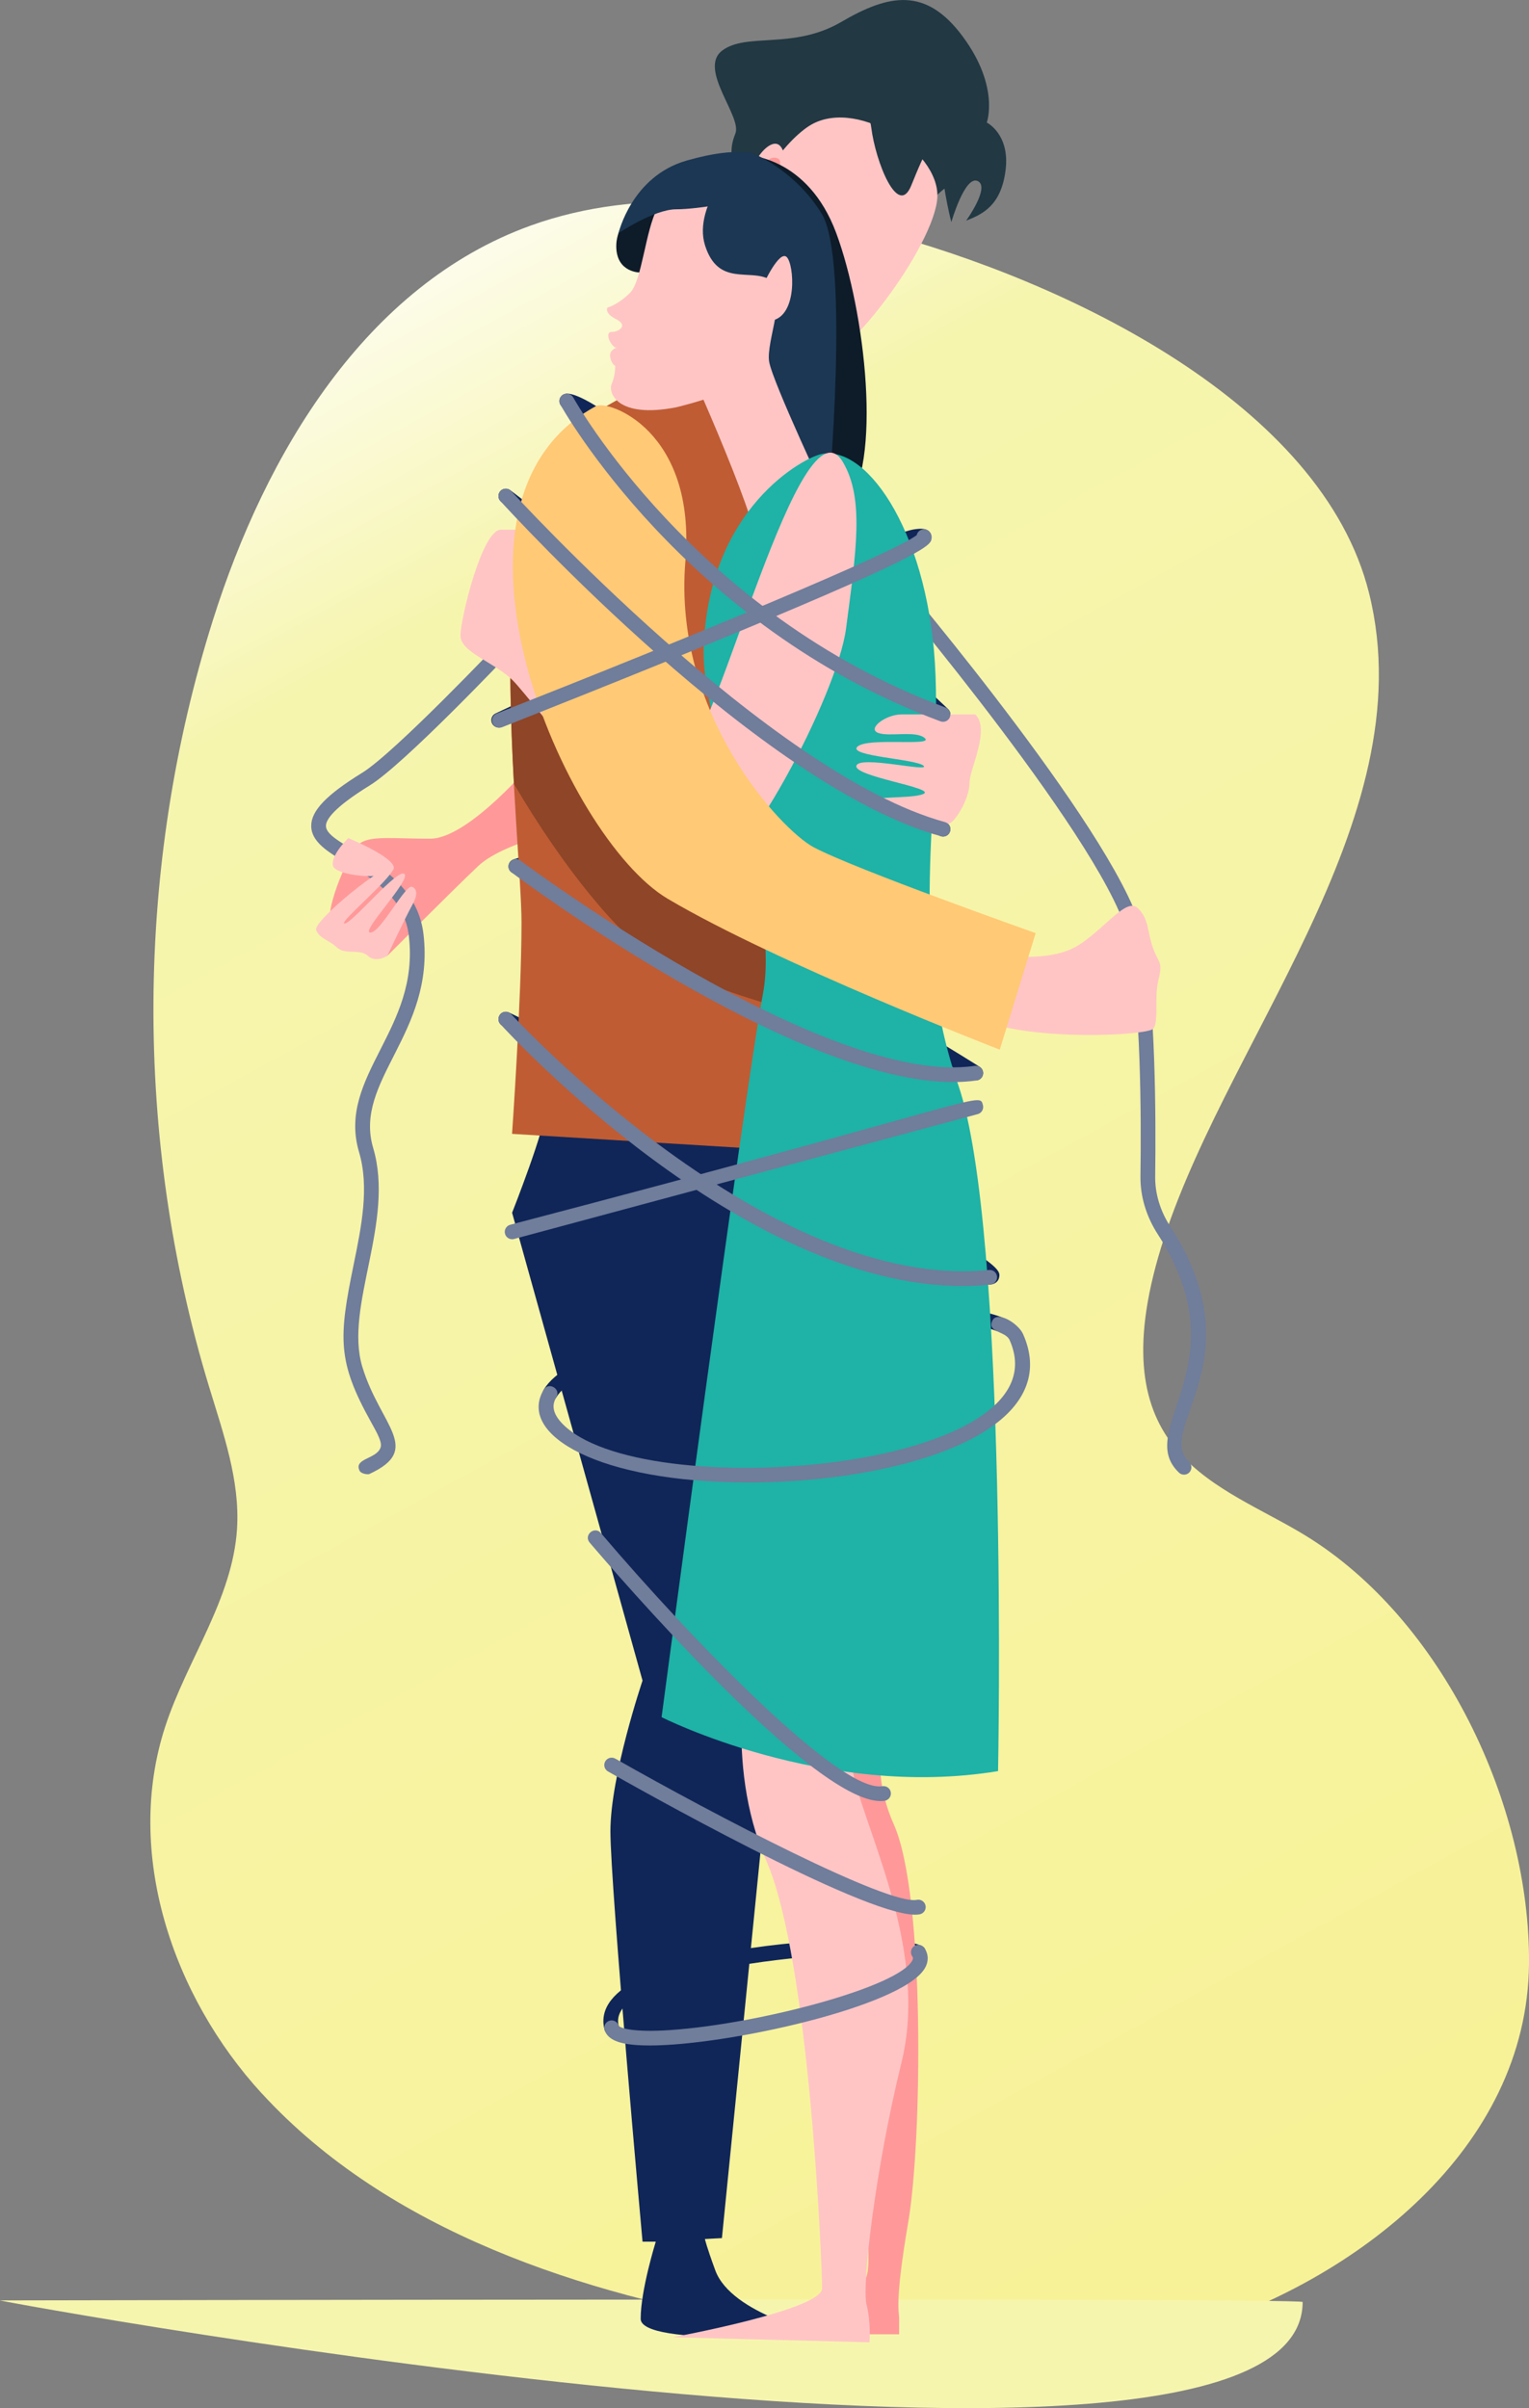 <?xml version="1.0" encoding="UTF-8"?><svg id="_Layer_" xmlns="http://www.w3.org/2000/svg" xmlns:xlink="http://www.w3.org/1999/xlink" viewBox="0 0 360.35 567.37"><rect x="0" y="0" width="360.35" height="567.37" fill="#808080" stroke="none"/><defs><linearGradient id="linear-gradient" x1="308.95" y1="530.71" x2="53.26" y2="63.57" gradientUnits="userSpaceOnUse"><stop offset="0" stop-color="#f7f297"/><stop offset=".82" stop-color="#f6f5ae"/><stop offset="1" stop-color="#fff"/></linearGradient></defs><path d="m61.68,493.19c29.88,32.59,75.9,47.41,118.3,54.46,33.43,5.56,67.56,11.61,100.73,1.48,38.79-11.85,79.27-42.79,79.64-86.47.31-37.3-20.31-81.05-52.7-100.89-19.83-12.15-48.22-18.39-34.69-65.57,14.12-49.25,63.13-102.41,49.7-156.43-11.08-44.59-71.16-73.53-115.76-85.29-26.79-7.06-55.75-10.73-81.81-1.34-38.82,13.98-62.5,53.61-74.91,92.96-18.37,58.27-18.69,122.09-.93,180.55,3.34,10.98,7.34,22.12,6.61,33.57-1.06,16.58-11.78,30.81-16.93,46.6-9.72,29.82,1.78,63.51,22.74,86.38Z" style="fill:url(#linear-gradient);"/><path d="m128.13,327.44c9.96-16.76,88.61-24.56,107.91-17.11.89.34,1.34,1.35.99,2.24-.34.89-1.35,1.34-2.24.99-19.61-7.57-95.5,1.88-103.67,15.65-1.17,1.97-4.16.21-2.98-1.77Z" style="fill:#102658;"/><path d="m142.47,478.19c-5.37-20.66,72-24.12,75.38-19.24,1.2,1.74-1.17,3.69-2.65,2.22-6.62-3.07-73.13,1.72-69.38,16.14.24.93-.32,1.87-1.24,2.12-.94.24-1.88-.33-2.12-1.24Z" style="fill:#102658;"/><path d="m222.25,170.06c-.43,0-.86-.16-1.19-.47-37.77-35.69-80.95-73.4-87.06-73.4-.03,0-.07,0-.1,0-.93.19-1.84-.42-2.03-1.36-.19-.94.43-1.86,1.37-2.05,8.88-1.78,71.29,56.39,90.21,74.28.7.66.73,1.76.07,2.45-.34.36-.8.54-1.26.54Z" style="fill:#102658;"/><path d="m222.25,197.09c-.37,0-.73-.12-1.05-.35l-103.05-78.49c-.76-.58-.91-1.67-.33-2.43.58-.76,1.67-.91,2.43-.33l103.05,78.49c.76.58.91,1.67.33,2.43-.34.45-.86.68-1.38.68Z" style="fill:#102658;"/><path d="m115.94,170.36h0c-.37-.86,0-1.86.84-2.26,12.21-5.78,89.15-42.07,98.78-43.4,1.67-.23,2.53-.14,3.19.33.78.56.96,1.64.4,2.42-.48.66-1.34.89-2.06.6-.14,0-.45,0-1.05.09-7,.97-85.51,37.4-97.78,43.12-.89.41-1.93,0-2.32-.89Zm101.24-42.31h0Zm-.45-.2h0s0,0,0,0Z" style="fill:#102658;"/><path d="m229.97,254.56c-.32,0-.64-.09-.92-.27-24.49-15.47-91.45-54.35-106.86-48.54-.89.34-1.9-.11-2.24-1.01-.34-.9.12-1.9,1.01-2.24,20.18-7.62,106.28,46.54,109.93,48.85.81.51,1.05,1.58.54,2.39-.33.52-.89.81-1.47.81Z" style="fill:#102658;"/><path d="m233.24,302.67c-.88,0-1.63-.67-1.73-1.56-.02-.21,0-.42.05-.62-7.65-6.69-72.42-39.14-113.11-58.81-.86-.42-1.22-1.45-.81-2.32.42-.86,1.45-1.23,2.32-.81.29.14,29.19,14.12,57.63,28.5,58.64,29.66,58.25,31.9,57.9,33.87-.13.75-.75,1.6-2.07,1.73-.06,0-.12,0-.18,0Zm-1.05-1.52h.02-.02Z" style="fill:#102658;"/><path d="m173.07,66.39c-.36-.91,5.31-27.92,5.31-27.92,0,0,4.92-19.79,10.08-19.95,5.16-.16,19.31-3.49,26.56,1.6,7.25,5.09,10.57,10.9,10.93,11.81.36.91-.39,12.66-.39,12.66,0,0-.34-4.4-8.17,5.22-7.83,9.62-44.32,16.58-44.32,16.58Z" style="fill:#223843;"/><path d="m191.7,78.7c-2.59,2.08-2.16,26.3-10.96,27.02-2.82.23-36.5-4.36-25.67-22.1,10.83-17.74,25.65-37.06,25.65-37.06l10.98,32.14Z" style="fill:#ffc5c5;"/><path d="m171.9,58.52c-4.27,14.4,1.81,38.12,15.19,39.84,2.52-7.53,2.93-18.31,4.62-19.67l-10.98-32.14c-.16.21-3.66,4.76-8.83,11.97Z" style="fill:#f99;"/><path d="m190.21,29.99c-7.11,5.04-15.47,17.69-15.43,31.94.04,14.25,5.47,25.58,14.79,25.27,9.32-.31,30.75-29.53,31.34-40.68.59-11.14-19.85-24.21-30.69-16.53Z" style="fill:#ffc5c5;"/><path d="m171.35,59.29s5.04-11.01,3.02-16.08c-2.02-5.07-2.68-7.75-1.06-11.75,1.62-4-8.82-15.16-3.13-19.52,5.69-4.36,16.8-.18,28.05-6.75,11.25-6.57,19.98-8.37,28.71,3.47,8.73,11.84,5.62,20.21,5.62,20.21,0,0,5.48,2.7,4.44,11.16-1.04,8.47-5.48,10.44-9.3,11.96,0,0,5.74-7.96,2.71-9.34-3.02-1.38-6.2,9.68-6.2,9.68,0,0-1.74-6.42-2.52-14.93-.78-8.51-3.79-1.44-6.93,6.31-3.14,7.75-8.42-5.62-9.42-13.64s-9.97-7.81-16.66-2.42c-6.7,5.39-4.35,23.33-17.33,31.63Z" style="fill:#223843;"/><path d="m185.22,42.45s.69-10.02-3.35-8.42-8.33,12.11-4.07,15.38c4.26,3.27,7.42-6.97,7.42-6.97Z" style="fill:#ffc5c5;"/><path d="m182.68,41.34s2.81-4.03-.17-4.2c-2.98-.18-5.15,8.03-3.12,9.32,2.02,1.29,3.3-5.12,3.3-5.12Z" style="fill:#f99;"/><path d="m126.04,179.02s-15.44,18.58-24.65,18.58-14.55-.84-16.93,1.41c-2.38,2.25-9.21,17.46-5.94,20.55,3.27,3.1,12.77,5.63,12.77,5.63,0,0,14.85-14.92,21.38-21.12,6.53-6.19,25.24-9.57,25.24-9.57l-11.88-15.49Z" style="fill:#f99;"/><path d="m84.71,346.43c-1.32-2.87,4.09-2.65,4.99-5.41.4-1.21-.77-3.31-2.25-5.97-7.99-14.32-7.64-19.83-4.11-37.07,1.84-8.97,3.74-18.25,1.28-26.54-2.67-9.01,1.06-16.34,5-24.1,3.95-7.77,8.03-15.8,6.74-26.82-1.06-9.04-8.54-13.5-14.54-17.09-4.53-2.71-8.45-5.05-8.47-8.83-.02-3.58,3.57-7.33,12.03-12.54,7.67-4.73,32.33-30.71,32.57-30.97.66-.7,1.76-.73,2.45-.07.7.66.72,1.76.07,2.45-1.03,1.08-25.21,26.57-33.27,31.54-8.6,5.3-10.39,8.13-10.38,9.57.04,5.1,21.01,8.57,22.99,25.55,2.74,23.33-16.57,34.44-11.86,50.34,5.16,17.39-6.84,37.34-2.57,51.52,4.18,13.88,14.4,19.44,1.63,25.31-.23.11-1.9.02-2.3-.85Z" style="fill:#707d9b;"/><path d="m176.09,36.59s14.26.2,21,18.35c6.74,18.15,11.11,54.5,1.94,65.13-9.17,10.63-7.65,37.85-15.69,45.89-8.04,8.04-28.52,11.67-28.52-7.26,0,0,9.98,2.3,12.51-9.48,0,0-14.32,9.15-21.32-4.81s8.04-15.26,8.04-15.26c0,0-7.26,9.59,1.55,7.52,8.81-2.07,13.92-10.01,13.92-20.17s-9.55-4.31-8-22.97c1.56-18.67,7.99-57.57,14.56-56.93Z" style="fill:#0e1b29;"/><path d="m0,541.99c-.07.22,307,56.75,307,.37C307,541.35,0,541.99,0,541.99Z" style="fill:#f6f5ae;"/><path d="m277.86,346.96c-10.84-10.27,14.92-25.41-4.99-56.15-2.74-4.24-4.16-8.98-4.09-13.73.2-14.18.1-40.27-2.79-55.64-3.88-20.64-56.99-83.46-57.53-84.09-.62-.73-.53-1.82.2-2.44.73-.62,1.83-.53,2.44.2,2.21,2.61,54.24,64.16,58.29,85.69,2.95,15.67,3.05,42.02,2.86,56.33-.06,4.06,1.17,8.14,3.53,11.8,20.51,31.67-3.83,47.66,4.46,55.52.7.66.72,1.76.07,2.45-.67.7-1.76.72-2.45.07Z" style="fill:#707d9b;"/><path d="m236.73,225.2c1.34,0,11.36,1.41,17.59-2.6,6.24-4.01,11.14-11.19,13.81-8.66,2.67,2.53,2.23,5.49,3.56,9.29s2.45,3.17,1.34,7.6c-1.11,4.43.22,10.14-1.34,11.61-1.56,1.48-27.85,2.96-40.54-2.11l5.57-15.13Z" style="fill:#ffc5c5;"/><path d="m128.71,260.81c0,4.65-8.02,24.92-8.02,24.92l30.74,110.23s-7.57,22.38-7.57,35.48,7.57,96.71,7.57,96.71h3.12s-3.56,11.4-3.56,18.16,42.76,3.59,42.76,3.59c0,0-21.34-4.58-25.17-14.99-2.17-5.91-2.45-7.39-2.45-7.39l4.01-.21,13.59-135.99-7.5-134.51-47.51,4.01Z" style="fill:#102658;"/><path d="m210.67,400.33s-7.42,12.95,0,29.56c7.42,16.61,6.63,74.75,3.39,93.62-3.24,18.86-2.16,21.26-2.16,22.52v3.94h-39.63s27.93-5.43,31.83-13.34c3.9-7.91-13.03-98.01-13.03-107.58s7.13-45.61,7.13-45.61l12.47,16.89Z" style="fill:#f99;"/><path d="m204.44,391.32s-6.53,14.08-2.97,28.16c3.56,14.08,17.22,41.11,10.99,66.45-6.24,25.34-9.35,52.58-8.24,57.02,1.11,4.43.69,8.91.69,8.91l-46.35-1.2s35.19-6.44,35.19-11.51-2.89-77.5-13.14-100.73c-10.25-23.23-4.01-50.05-4.01-50.05l27.84,2.96Z" style="fill:#ffc5c5;"/><path d="m172.36,83.01s-11.72,3.54-22.45,8.92c-7.03,3.53-11.8,6.37-18.64,11.96-18.21,14.9-8.36,95.25-8.36,113.42s-2.23,49.83-2.23,49.83l62.36,3.8s31.63-174.42-10.69-187.94Z" style="fill:#bf5c34;"/><path d="m190.83,215.04c-8.17-3.34-14.69-6.36-16.58-8.15-4.45-4.22-30.74-65.59-45.41-100.33-9.8,13.2-9.23,49.83-7.71,78.14,11.65,19.84,24.97,36.09,33.72,41.27,8.8,5.21,20.96,9.34,33.16,12.52.95-7.1,1.92-15.03,2.82-23.46Z" style="fill:#8f4527;"/><path d="m161.46,84.38s19.67,43.25,16.79,46.13c-2.87,2.87-9.83,11.66-9.83,11.66,0,0,24.67-17.26,26.07-28.6l-13.38-40.98-19.65,11.79Z" style="fill:#ffc5c5;"/><path d="m181.11,72.59l-19.65,11.79s.99,2.18,2.49,5.57c6.92-1.91,17.48-5.39,19.77-9.39l-2.6-7.97Z" style="fill:#f99;"/><path d="m178.42,49.04l-27.48,15.17s-5.7.13-5.7-6.22,7-12.57,14.13-16.2c7.13-3.63,16.07-5.2,16.07-5.2l2.98,12.45Z" style="fill:#0e1b29;"/><path d="m168.44,42.17s-10.63,1.81-13.48,6.87c-2.85,5.06-3.63,17.11-6.48,19.96-2.85,2.85-5.34,3.48-5.34,3.48,0,0-.76,1.32,2.1,2.74,2.85,1.43.69,2.98-1.08,2.98s-.28,3.37,1.08,3.76c0,0-1.75.52-1.43,2.2.32,1.69,1.17,2.01,1.17,2.01,0,0,.09,2.2-.82,4.28-.91,2.07,1.29,8.23,15.21,5.51,0,0,20.68-4.86,21.91-10.69,1.23-5.83,10.43-27.04,2.59-34.88-7.84-7.84-15.43-8.23-15.43-8.23Z" style="fill:#ffc5c5;"/><path d="m178.42,36.65s-3.63-2.52-16.59,1.18c-12.96,3.69-16.06,17.12-16.06,17.12,0,0,8.35-5.64,13.6-5.64s17.13-1.99,19.05-3.92c1.93-1.93,0-8.73,0-8.73Z" style="fill:#1b3753;"/><path d="m176.63,35.81c-1.81,0-13.57,12.32-10.46,22.04,3.11,9.72,10.5,5.38,15.17,7.97,4.67,2.59-.9,14.58-.06,19.44.84,4.86,13.94,32.66,13.94,32.66,0,0,5.13-56.65-1.55-67.54-6.68-10.89-17.03-14.58-17.03-14.58Z" style="fill:#1b3753;"/><path d="m179.92,66.99s3.75-8.17,5.5-6.42c1.75,1.75,2.62,13.8-3.55,14.97-6.17,1.17-1.95-8.56-1.95-8.56Z" style="fill:#ffc5c5;"/><path d="m193.75,106.94c-4.18.74-26.73,12.67-27.91,45.61-.72,19.92,18.41,58,13.96,81.65-4.46,23.65-23.88,170.37-23.88,170.37,0,0,38.32,19.47,79.3,12.71,0,0,2.49-127.33-9.39-161.68-11.88-34.35-4.18-63.65-5.34-96.29-1.17-32.65-15.67-54.34-26.73-52.37Z" style="fill:#1fb2a6;"/><path d="m198.7,108.95c5,8.55,3.11,20.7.7,39.1-2.09,15.93-24.93,58.84-33.85,58.84s-40.25-42.37-44.85-46.74c-4.6-4.36-12.18-6.48-12.18-10.42s5.09-24.92,9.5-24.92h4.42s-3.38,17.74,1.23,22.1c4.6,4.36,31.1,31.83,38.01,30.06,6.91-1.78,27.07-85.04,37.02-68.03Z" style="fill:#ffc5c5;"/><path d="m229.83,168.32h-17.37c-3.71,0-8.17,3.38-5.49,4.36,2.67.99,8.99-.66,11.03,1.27,2.03,1.93-13.55-.28-15.93,1.97-2.38,2.25,13.88,2.89,15.59,4.5,1.71,1.62-15.17-2.53-15.83,0s18.8,5.21,15.83,6.62c-2.97,1.41-15.89.14-11.29,2.67,4.6,2.53,16.04,5.77,17.97,3.94,1.93-1.83,4.16-6.19,4.16-9.29s4.97-12.6,1.34-16.05Z" style="fill:#ffc5c5;"/><path d="m161.53,132.22c-3.02,36.11,22.6,63.3,30.17,67.36,9.68,5.18,52.38,20.27,52.38,20.27l-8.46,27.45s-52.4-20.24-78.28-35.56c-24.26-14.36-58.7-93.49-16.86-116.07,2.8-1.51,23.64,5.66,21.05,36.55Z" style="fill:#ffc976;"/><path d="m222.25,170.06c-.2,0-.41-.04-.61-.11-60.49-22.49-89.3-74.11-89.58-74.63-.46-.84-.15-1.89.69-2.35.84-.46,1.89-.15,2.36.69.28.51,28.51,51.02,87.75,73.04.9.33,1.35,1.33,1.02,2.23-.26.7-.92,1.13-1.62,1.13Z" style="fill:#707d9b;"/><path d="m222.26,197.09c-.15,0-.31-.02-.46-.06-42.17-11.54-101.37-76.25-103.88-78.99-.64-.71-.59-1.81.12-2.45.71-.64,1.81-.59,2.45.12.6.67,61.02,66.71,102.22,77.98.92.25,1.47,1.21,1.21,2.13-.21.77-.91,1.28-1.67,1.28Z" style="fill:#707d9b;"/><path d="m117.68,171.46c-.69,0-1.34-.41-1.61-1.1-.35-.89.09-1.9.98-2.25,46.08-18.16,93.86-37.93,99-42.04.05-.23.14-.45.29-.65.55-.78,1.64-.96,2.42-.41.59.42.89,1.1.8,1.82-.19,1.56-.41,3.33-46.38,22.38-23.15,9.59-47.84,19.36-54.86,22.13-.21.08-.42.12-.64.12Z" style="fill:#707d9b;"/><path d="m224.62,254.94c-37.65,0-101.25-47.3-104.08-49.41-1.83-1.38.24-4.15,2.08-2.78.71.54,72,53.55,107.1,48.37.94-.13,1.83.52,1.97,1.46.14.95-.52,1.83-1.46,1.97-1.79.26-3.67.39-5.61.39Z" style="fill:#707d9b;"/><path d="m226.82,302.99c-51.88,0-106.5-59.08-108.89-61.7-.65-.71-.6-1.8.11-2.45.7-.65,1.8-.6,2.45.11.6.66,60.56,65.56,112.58,60.26.98-.09,1.81.6,1.9,1.55.1.95-.6,1.8-1.55,1.9-2.19.22-4.39.33-6.6.33Z" style="fill:#707d9b;"/><path d="m120.69,291.97c-.76,0-1.46-.51-1.67-1.28-.25-.93.3-1.88,1.22-2.13,112.38-29.44,110.53-31.47,111.41-28.2.25.93-.3,1.88-1.22,2.13l-109.28,29.42c-.15.04-.3.06-.45.06Z" style="fill:#707d9b;"/><path d="m176.29,349.27c-34.98,0-54.51-11.14-48.16-21.83,1.17-1.98,4.15-.2,2.98,1.77-.73,1.23-1.39,3.18,1.24,6.02,18.2,19.63,119.37,11.35,105.59-19.51-.94-2.12-5.17-1.75-4.14-4.4,1.08-2.78,6.22.53,7.31,2.99,3.83,8.57.96,16.33-8.29,22.44-12.6,8.32-35.33,12.53-56.53,12.53Z" style="fill:#707d9b;"/><path d="m207.5,424.34c-16.27,0-63.13-54.56-68.53-60.9-1.49-1.74,1.15-4,2.64-2.25,21.14,24.86,56.3,61.28,66.34,59.65.95-.15,1.84.49,1.99,1.44.15.95-.49,1.83-1.44,1.99-.32.05-.66.08-1,.08Z" style="fill:#707d9b;"/><path d="m215.68,451.11c-12.68,0-66.15-30.2-72.39-33.75-.83-.47-1.12-1.53-.65-2.37.47-.83,1.53-1.12,2.37-.65,23.87,13.58,64.31,34.6,71.08,33.27.94-.2,1.85.43,2.04,1.37.19.94-.43,1.85-1.37,2.04-.32.06-.68.09-1.08.09Z" style="fill:#707d9b;"/><path d="m152.99,481.92c-1.92,0-3.6-.1-4.96-.31-1.2-.18-4.86-.74-5.56-3.42-.24-.93.32-1.88,1.24-2.12.92-.24,1.88.31,2.12,1.24.31.45,3.17,1.61,12.32.97,20.94-1.46,53.9-10.23,56.9-16.47.19-.41.13-.62-.05-.88-.55-.79-.35-1.87.44-2.41.79-.55,1.87-.35,2.41.44,1.05,1.51,1.05,3.26.02,4.92-5.58,8.93-46.47,18.05-64.88,18.05Z" style="fill:#707d9b;"/><path d="m97.23,209.01s1.93.56,0,4.08c-1.93,3.52-5.94,12.11-5.94,12.11,0,0-2.75,1.76-4.6,0-1.86-1.76-5.35-.14-7.28-1.97-1.93-1.83-4.01-1.97-4.9-4.08-.89-2.11,16.7-16.26,18.12-14.92,1.41,1.34-13.21,13.37-11.43,13.37s12.55-13.16,14.11-11.68c1.56,1.48-10.54,13.8-8.02,13.8s8.54-12.04,9.95-10.7Z" style="fill:#ffc5c5;"/><path d="m82.09,197.46c-1.11,1.06-4.31,4.61-3.56,6.67.74,2.06,11.46,3.39,13.96,1.02,2.5-2.37-10.4-7.69-10.4-7.69Z" style="fill:#ffc5c5;"/></svg>